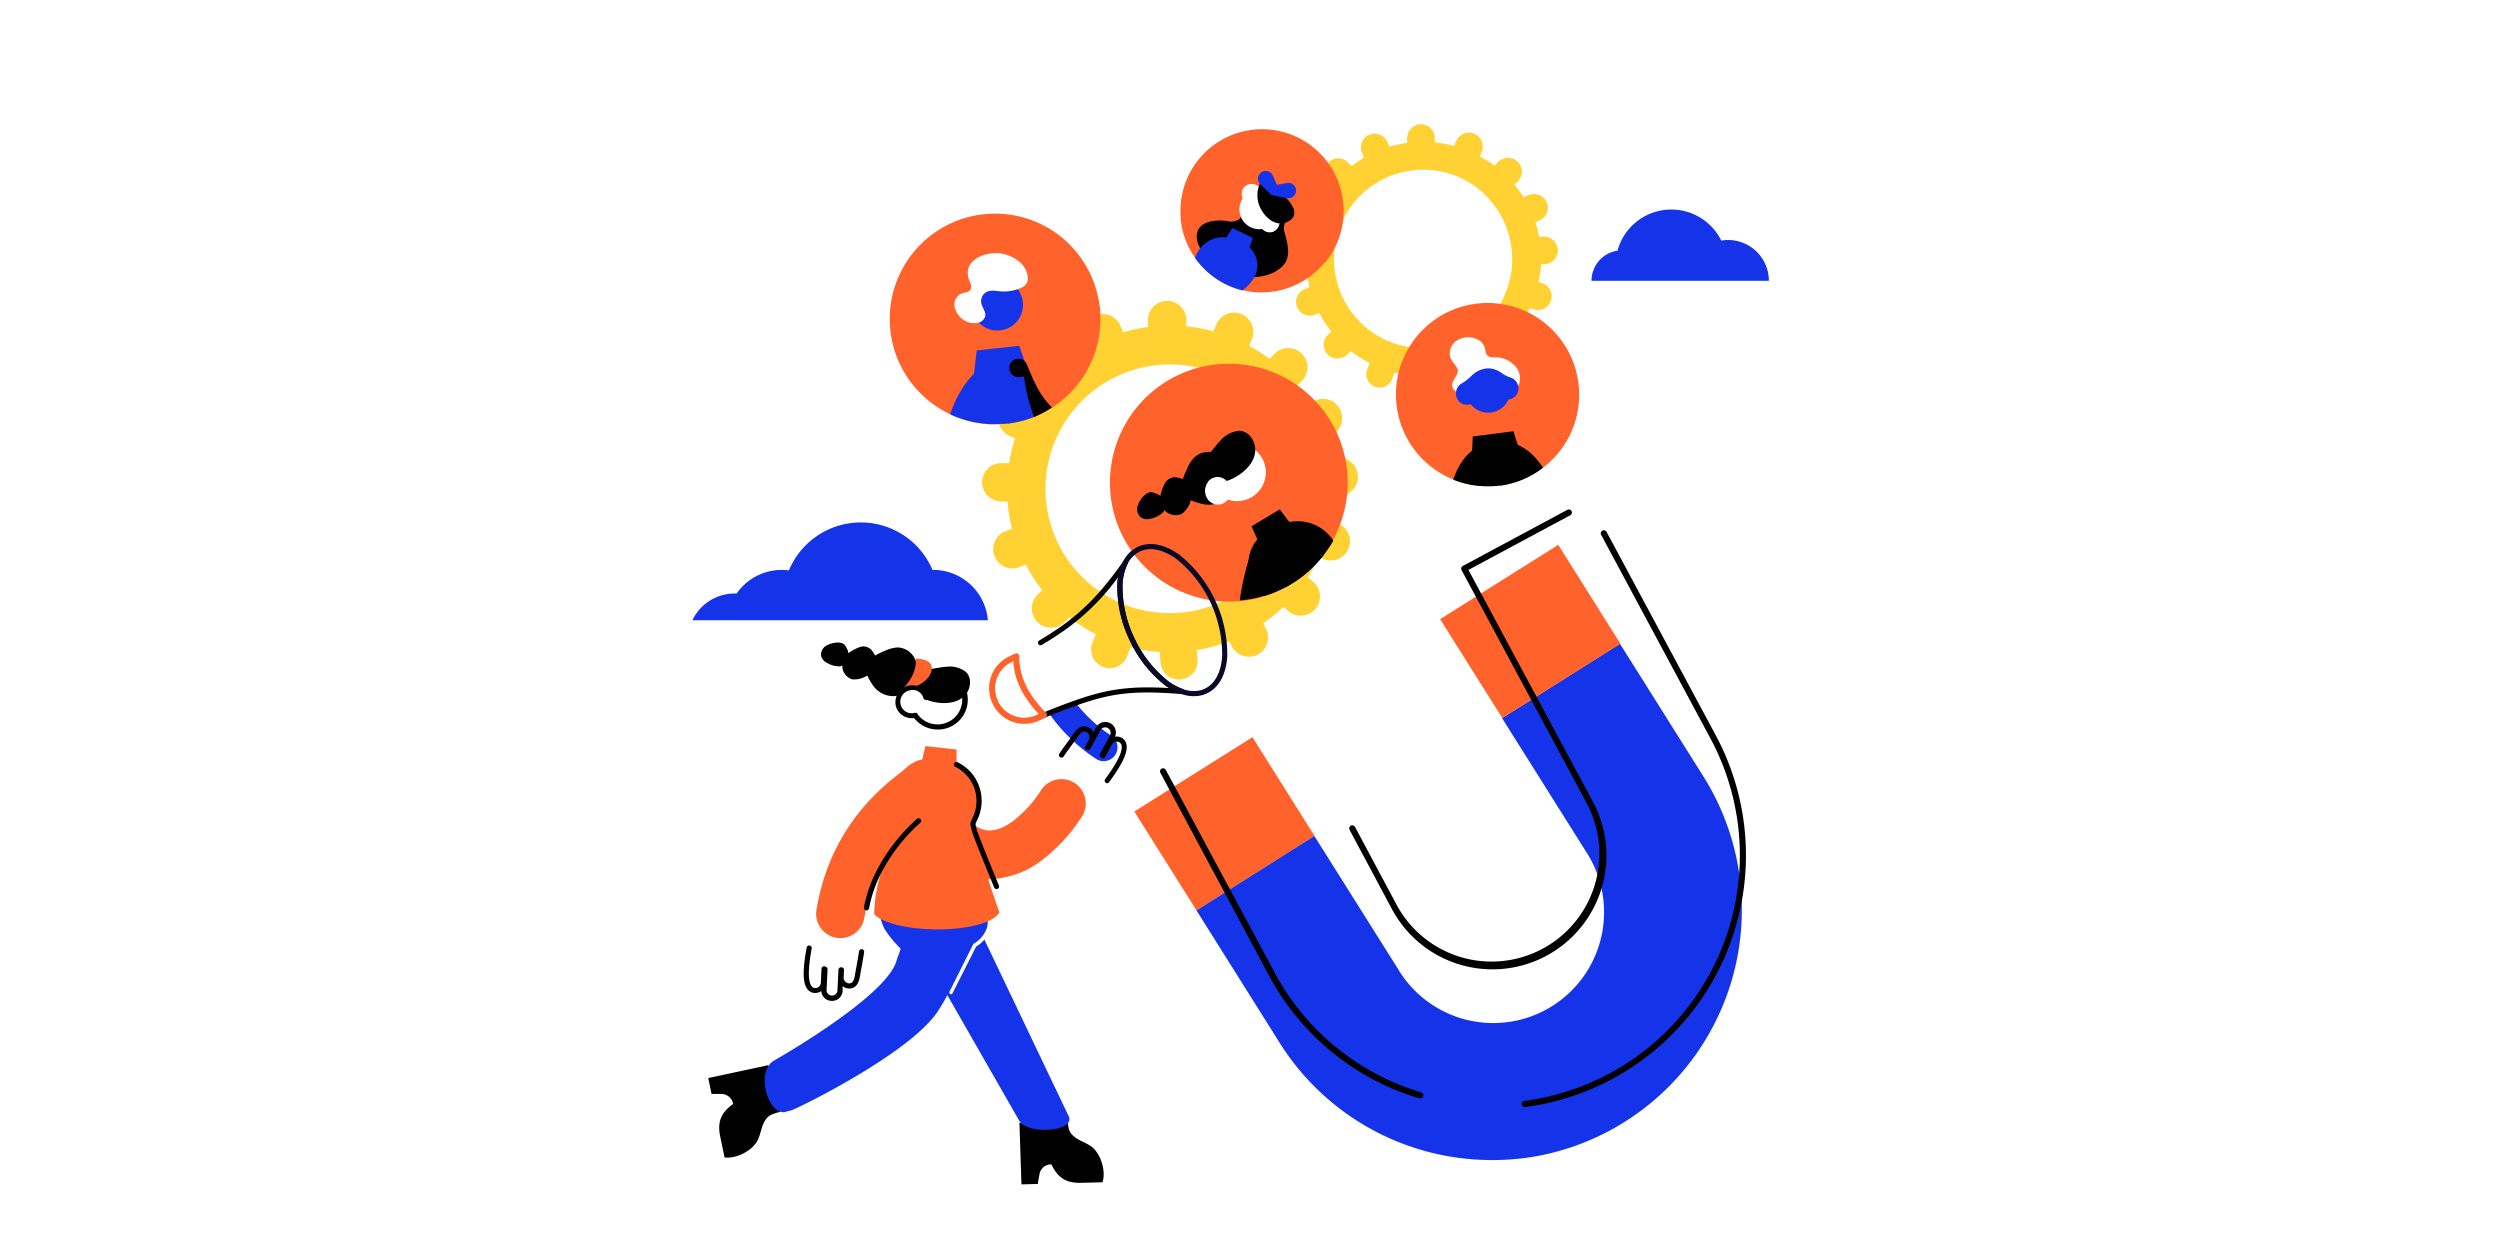 <svg xmlns="http://www.w3.org/2000/svg" viewBox="0 0 530 265"><defs><style>.cls-1{fill:#fff;}.cls-2{fill:#ffd133;}.cls-3{fill:#ff622b;}.cls-4{fill:#1534ea;}.cls-5{fill:none;stroke:#090928;stroke-linecap:round;stroke-linejoin:round;stroke-width:1.09px;}</style></defs><g id="Layer_2" data-name="Layer 2"><g id="Layer_1-2" data-name="Layer 1"><rect class="cls-1" width="530" height="265"/><path class="cls-2" d="M327.57,56a2.93,2.93,0,0,0-.2-5.85h-.2l-.88.06a23.62,23.62,0,0,0-.8-3.08l.81-.37a2.93,2.93,0,1,0-2.44-5.32l-.84.39h0a23.43,23.43,0,0,0-1.94-2.66s.05,0,.06-.06l.65-.65a2.93,2.93,0,0,0-2.1-5,2.89,2.89,0,0,0-2.09.88l-.64.66-.12.12A25.2,25.2,0,0,0,314,33.33l-.3-.17.08-.17.34-.85a2.92,2.92,0,1,0-5.41-2.21l-.35.85-.06.17a24.39,24.39,0,0,0-4.13-.76,1.28,1.28,0,0,0,0-.19l0-.92a2.93,2.93,0,0,0-5.85.05v.06l0,.91a1.15,1.15,0,0,0,0,.19,25.46,25.46,0,0,0-3.76.82,1.34,1.34,0,0,0-.07-.18l-.37-.84a2.92,2.92,0,0,0-5.6,1.16,2.77,2.77,0,0,0,.24,1.16l.36.85c0,.05.05.11.08.16a25.91,25.91,0,0,0-2.67,1.79l-.12-.13-.64-.66a2.93,2.93,0,0,0-5,2,2.88,2.88,0,0,0,.84,2l.64.66.13.12c-.47.58-.91,1.18-1.33,1.81-.18.27-.36.55-.53.83l-.15-.08-.84-.38a2.92,2.92,0,0,0-3.88,1.43,2.92,2.92,0,0,0,1.44,3.88l.83.38.15.07a26.38,26.38,0,0,0-.91,3.76H277l-.92,0a2.92,2.92,0,0,0-3,2.81v.11a2.91,2.91,0,0,0,2.81,2.92l.92,0h.14a24.29,24.29,0,0,0,.69,4.15l-.14.05-.86.33a2.92,2.92,0,0,0,2.1,5.46l.86-.33.12,0a24.15,24.15,0,0,0,2.51,3.87l-.09.08-.65.65a2.92,2.92,0,0,0,2.07,5,3,3,0,0,0,2.08-.86l.64-.65.08-.09c.5.39,1,.76,1.55,1.12A24.75,24.75,0,0,0,290.41,77a2.56,2.56,0,0,0-.23.47l-.32.83A2.82,2.82,0,0,0,291.48,82a2.79,2.79,0,0,0,1,.19,2.85,2.85,0,0,0,2.64-1.81l.32-.83a2.81,2.81,0,0,0,.15-.55,24.33,24.33,0,0,0,4.55.71,2.09,2.09,0,0,0,0,.56l.05.89a2.83,2.83,0,0,0,5.65-.17V80.8l-.06-.89a2.52,2.52,0,0,0-.07-.49,25.5,25.5,0,0,0,4.93-1.34.31.31,0,0,1,.05.1l.43.81a2.92,2.92,0,0,0,5.51-1.37,3,3,0,0,0-.33-1.36l-.43-.81-.06-.1a24.3,24.3,0,0,0,3.07-2.5l.09.07.71.59A2.92,2.92,0,0,0,323.4,69l-.71-.59-.1-.07a26.85,26.85,0,0,0,1.68-3l.09,0,.87.29a2.93,2.93,0,0,0,1.83-5.56l-.87-.29h0a25.48,25.48,0,0,0,.51-3.77Zm-10,9.23a18.92,18.92,0,1,1-5.34-26.06A19.06,19.06,0,0,1,317.56,65.23Z"/><path class="cls-2" d="M284.1,105.14a4.07,4.07,0,0,0-.28-8.13h-.29l-1.22.08a33.35,33.35,0,0,0-1.11-4.29l1.12-.52a4.08,4.08,0,0,0-3.4-7.41l-1.16.54,0,0a35.39,35.39,0,0,0-2.7-3.71l.08-.08.89-.91a4.07,4.07,0,0,0-.07-5.76,4.07,4.07,0,0,0-5.76.07l-.9.92-.15.17a35.86,35.86,0,0,0-3.92-2.58l-.42-.23a2.56,2.56,0,0,0,.11-.24l.48-1.18a4.07,4.07,0,1,0-7.54-3.08L257.33,70a2.25,2.25,0,0,0-.08.24,33.62,33.62,0,0,0-5.75-1.07,2.25,2.25,0,0,0,0-.26l0-1.28a4.08,4.08,0,0,0-8.15.07v.07l0,1.28a2.44,2.44,0,0,0,0,.27,34.56,34.56,0,0,0-5.23,1.13,2.44,2.44,0,0,1-.1-.24l-.51-1.18a4.07,4.07,0,0,0-7.81,1.63,4,4,0,0,0,.33,1.61l.51,1.18.11.23A32.59,32.59,0,0,0,227,76.19l-.17-.18-.89-.92a4.07,4.07,0,1,0-5.82,5.7l.89.92.18.17c-.65.8-1.27,1.64-1.85,2.51-.26.38-.5.77-.74,1.15l-.22-.1-1.16-.54a4.08,4.08,0,0,0-3.4,7.41l1.16.53.21.09a34.31,34.31,0,0,0-1.27,5.25l-.21,0-1.28,0a4.09,4.09,0,0,0-4.23,3.92v.16a4.07,4.07,0,0,0,3.92,4.06l1.28,0h.2a35.37,35.37,0,0,0,.95,5.78l-.18.07-1.2.46a4.07,4.07,0,0,0,1.46,7.87,3.93,3.93,0,0,0,1.46-.27l1.2-.46.16-.07a34.75,34.75,0,0,0,3.5,5.39l-.12.12-.91.9a4.09,4.09,0,0,0,0,5.77,4.08,4.08,0,0,0,5.76,0l.9-.91.11-.12c.7.55,1.41,1.07,2.16,1.57a34.59,34.59,0,0,0,3.51,2.06,3.61,3.61,0,0,0-.33.65l-.44,1.15a3.94,3.94,0,0,0,2.26,5.1,3.88,3.88,0,0,0,1.41.27,3.93,3.93,0,0,0,3.68-2.53l.45-1.15a3.59,3.59,0,0,0,.21-.76,34.28,34.28,0,0,0,6.33,1,4.15,4.15,0,0,0,0,.79l.07,1.23a3.94,3.94,0,0,0,7.88-.24c0-.08,0-.16,0-.25l-.08-1.23a3.82,3.82,0,0,0-.1-.69,34.93,34.93,0,0,0,6.87-1.87s.05.1.07.14l.6,1.13a4.08,4.08,0,0,0,7.21-3.8l-.6-1.13a1,1,0,0,0-.08-.14,32.88,32.88,0,0,0,4.28-3.48l.12.1,1,.82a4.07,4.07,0,1,0,5.19-6.28l-1-.82-.14-.11a35.57,35.57,0,0,0,2.33-4.15l.13,0,1.22.4A4.07,4.07,0,0,0,286,116a4,4,0,0,0,.21-1.27,4.07,4.07,0,0,0-2.81-3.87l-1.21-.4h0a34.84,34.84,0,0,0,.71-5.25Zm-14,12.87a26.36,26.36,0,1,1-7.44-36.3A26.55,26.55,0,0,1,270.14,118Z"/><path class="cls-3" d="M280.67,87.15a25.23,25.23,0,0,1,3,25.08q-.21.51-.45,1l0,.07-.1.21a1,1,0,0,1-.1.18c-.07.16-.15.31-.23.46l-.12.21c-.07.14-.14.27-.22.4s-.15.28-.23.41a25.37,25.37,0,0,1-1.62,2.41,1.83,1.83,0,0,1-.13.16c-.38.5-.79,1-1.22,1.46a24.38,24.38,0,0,1-3.19,3l-.15.12-.23.18-.57.42-.58.39-.49.32c-.27.18-.54.34-.81.5l-.13.07-.39.22-.4.22-.3.15c-.24.13-.47.25-.71.36l-.85.38-.47.2-.45.18c-.59.22-1.19.43-1.79.6a24.75,24.75,0,0,1-3.87.84l-.81.09-.43,0q-.5,0-1,.06a24,24,0,0,1-3.88-.13l-.46-.05-.45-.06a25.21,25.21,0,1,1,23.29-40.78C280.33,86.7,280.5,86.92,280.67,87.15Z"/><path d="M280.69,117.58c-.39.5-.8,1-1.23,1.46a24.38,24.38,0,0,1-3.19,3l-.15.12-.23.18-.57.42-.57.39-.5.32-.81.5-.13.07-.39.22-.4.22-.3.15c-.22-.21-.43-.42-.64-.64a5.42,5.42,0,1,1,7.81-7.52A9.83,9.83,0,0,0,280.69,117.58Z"/><path d="M282.66,114.6c-.07.14-.15.28-.23.41a24,24,0,0,1-1.62,2.4l-.12.17c-.39.5-.8,1-1.23,1.46a24.38,24.38,0,0,1-3.19,3l-.15.12-.23.18-.57.42-.57.39-.5.32-.81.5-.13.07-.39.22-.4.22-.3.15c-.24.13-.47.25-.71.36l-.85.38-.47.19a4.22,4.22,0,0,1-.45.18c-.59.23-1.19.43-1.79.61a10.38,10.38,0,0,1-2.33-2.9,8.56,8.56,0,0,1-.91-4.64,7.7,7.7,0,0,1,1.22-3.62,4,4,0,0,1,.32-.39h0a2.09,2.09,0,0,0,.24-.33h0a.24.24,0,0,0,.05-.2l-1.23-2.69,6-3.6,1.78,2.36.25.32.34-.05A9,9,0,0,1,282.66,114.6Z"/><path d="M253.06,97.1a8.81,8.81,0,0,0-1.39,2.23c-.07.15-1,2.17-.81,2.22,0,0-1.17-.31-1.55-.37a2.5,2.5,0,0,0-2.28,1.14,10,10,0,0,0-1.06,2.93c.09-.34-1.57-.89-1.84-.91-1.25-.11-2.51,1.67-2.88,2.7a2.34,2.34,0,0,0,.62,2.66,2.46,2.46,0,0,0,1.93.29,5.4,5.4,0,0,0,2-.78c.27-.17,1.21-.77.95-1.19a3.2,3.2,0,0,0,3.79.92,5.31,5.31,0,0,0,1.92-2.89,14.48,14.48,0,0,0,2.48.8,5.5,5.5,0,0,0,6.54-3.78c.83-3.14-1.65-7-4.95-7.24a4.39,4.39,0,0,0-2.83.75A3.88,3.88,0,0,0,253.06,97.1Z"/><circle class="cls-1" cx="262.25" cy="100.17" r="6.1" transform="translate(-17.65 78.63) rotate(-16.51)"/><path d="M252.36,99a.58.58,0,0,0-.38.85c1.32,2.29,4.84,2.8,7.23,2.33,3.23-.63,7.53-3.9,6.83-7.62-.3-1.64-1.65-3.3-3.44-3.23a6.07,6.07,0,0,0-3.82,2c-1.58,1.63-2.73,3.77-4.72,5a5.5,5.5,0,0,1-1.61.65Z"/><path class="cls-1" d="M256.51,106.36l-.15-.14a3.1,3.1,0,0,1-.29-4l0-.06a2.58,2.58,0,0,1,4.6,1.05l.11.58A2.64,2.64,0,0,1,256.51,106.36Z"/><path d="M275.29,114.78a5.45,5.45,0,0,1,.58,4.84c-.43,1.18-.8,2.34-1.12,3.5l-.5.32-.81.5-.13.07-.39.22-.4.22-.3.15c-.24.13-.47.25-.71.36l-.85.38-.47.19a4.22,4.22,0,0,1-.45.18c-.59.23-1.19.43-1.79.61a23.63,23.63,0,0,1-3.87.83l-.81.1-.43,0a53.06,53.06,0,0,1,1.87-8.51q.44-1.41,1-2.85a5.24,5.24,0,0,1,.58-1.16h0q.12-.18.24-.33h0a5.44,5.44,0,0,1,8.8.35Z"/><rect class="cls-3" x="244.79" y="162.24" width="29.59" height="24.76" transform="translate(-53.12 165.04) rotate(-32.17)"/><path class="cls-4" d="M316.3,245.93a53.08,53.08,0,0,1-45-24.83L253.65,193l25-15.76,17.69,28.12a23.5,23.5,0,1,0,39.78-25l-17.69-28.12,25-15.76,17.69,28.12a53.11,53.11,0,0,1-36.39,80.69A53.14,53.14,0,0,1,316.3,245.93Z"/><rect class="cls-3" x="309.62" y="121.45" width="29.59" height="24.76" transform="translate(-21.45 193.31) rotate(-32.17)"/><path d="M301.08,232.85l-.19,0a53.39,53.39,0,0,1-31.84-26L246,163.84a.65.65,0,0,1,1.15-.62l23.06,42.94a52.09,52.09,0,0,0,31.07,25.41.65.65,0,0,1,.44.81A.67.67,0,0,1,301.08,232.85Z"/><path d="M323.31,234.68a.65.65,0,0,1-.08-1.3,52.62,52.62,0,0,0,18-5.82,52.45,52.45,0,0,0,21.39-71l-23.18-43.18a.64.64,0,0,1,.26-.88.66.66,0,0,1,.89.26l23.18,43.18a53.81,53.81,0,0,1-40.35,78.74Z"/><path d="M316.44,205.5a24.16,24.16,0,0,1-21.32-12.72l-9-16.84a.67.67,0,0,1,.26-.89.66.66,0,0,1,.89.27l9,16.84a22.85,22.85,0,0,0,40.26-21.61l-26.68-49.69a.65.65,0,0,1,.27-.88l22.16-11.9a.65.65,0,1,1,.62,1.15l-21.59,11.59,26.37,49.11a24.14,24.14,0,0,1-21.24,35.57Z"/><path class="cls-4" d="M222.36,151.19a37,37,0,0,0,10,9.69,2.94,2.94,0,0,0,4.07-.84,2.87,2.87,0,0,0,.26-.49,2.94,2.94,0,0,0-1.1-3.58,31.36,31.36,0,0,1-7.53-6.95C226.33,149.64,224.46,150.36,222.36,151.19Z"/><path d="M221.33,152.15a.55.55,0,0,1-.21-1.05l1-.41c2.48-1,4.19-1.64,5.73-2.18,6.88-2.44,11.71-3.12,20-2.64-.28-.17-.55-.36-.83-.56a27.17,27.17,0,0,1-10.14-21.48c0-.51.09-1,.16-1.47a49.27,49.27,0,0,1-12.81,12.25c-1,.68-2.12,1.37-3.36,2.11a.55.55,0,0,1-.75-.18.56.56,0,0,1,.19-.75c1.23-.73,2.32-1.41,3.32-2.08,5.63-3.75,9.54-7.7,14.42-14.57a.55.55,0,0,1,.73-.15.53.53,0,0,1,.2.7,11.14,11.14,0,0,0-1,4.21,26.07,26.07,0,0,0,9.69,20.53,11.61,11.61,0,0,0,3.13,1.66.55.55,0,0,1-.22,1.06c-10-.8-14.76-.29-22.31,2.39-1.52.53-3.22,1.18-5.68,2.16l-1,.41A.51.51,0,0,1,221.33,152.15Z"/><path class="cls-5" d="M240,135.51a24.56,24.56,0,0,0,7.37,9.36,12.57,12.57,0,0,0,3.27,1.74,7,7,0,0,0,4,.26,5.36,5.36,0,0,0,1-.37c2.35-1.11,3.78-3.75,4-7.44a26.62,26.62,0,0,0-9.92-21c-3-2.16-5.94-2.74-8.29-1.63a6.28,6.28,0,0,0-2.93,3,11.67,11.67,0,0,0-1.08,4.41A24.56,24.56,0,0,0,240,135.51Z"/><path class="cls-3" d="M217.17,153.45a7.43,7.43,0,0,1-6.69-4.17l-.06-.13a7.49,7.49,0,0,1,2.89-9.65,7.3,7.3,0,0,1,.68-.36l1.19-.56a.64.64,0,0,1,.92.6c-.07,4.1,1.84,8.12,5.67,11.94a.64.64,0,0,1,.18.57.62.62,0,0,1-.36.47l-1.19.57c-.23.11-.47.2-.71.29A7.63,7.63,0,0,1,217.17,153.45Zm-2.35-13.27-.28.13-.56.3a6.17,6.17,0,0,0-2.39,8l0,.12a5.86,5.86,0,0,0,.65,1,6.15,6.15,0,0,0,7,2.05,5,5,0,0,0,.59-.25l.37-.17C216.85,147.81,215,144.05,214.82,140.18Z"/><path class="cls-3" d="M280.69,55.83a17.38,17.38,0,0,1-16.32,5.89l-.73-.15h-.05l-.16,0-.13,0L263,61.4a16.72,16.72,0,0,1-2.62-.94,14.32,14.32,0,0,1-1.3-.65,17.94,17.94,0,0,1-2.47-1.68l-.1-.08-.16-.13-.37-.32c-.22-.19-.43-.4-.64-.6s-.31-.31-.45-.47l-.07-.07-.21-.23c-.07-.08-.14-.15-.21-.24s-.33-.39-.49-.59-.27-.34-.39-.51l-.2-.28c-.07-.09-.13-.19-.19-.28a16.66,16.66,0,0,1-1.83-3.56c-.07-.18-.13-.36-.19-.53s-.2-.62-.29-.93a19.55,19.55,0,0,1-.51-2.62l0-.31,0-.31a17.3,17.3,0,1,1,30.85,9.31Z"/><path d="M270.45,57.52c-4.24,2.39-9.91,1.08-13.49-1.91-1.57-1.32-3.44-3.61-3.24-5.81.29-3,4.08-3.27,6.42-2.95a3.07,3.07,0,0,0,2.62-.41c1-1,.12-3,1.13-4.07.71-.74,1.72-.53,2.73-.2a7.28,7.28,0,0,0,2.48.61,12.18,12.18,0,0,0,2.41-.86,2.89,2.89,0,0,1,.84-.11,5.7,5.7,0,0,1,2,2.85,11.76,11.76,0,0,1-1,1.25,5.28,5.28,0,0,0-.93,1.35,2.81,2.81,0,0,0-.1,2C273.22,52.5,274,55.53,270.45,57.52Z"/><path class="cls-4" d="M263.38,61.55l-.34-.08a16.84,16.84,0,0,1-2.63-.94c-.44-.2-.87-.41-1.29-.65a17.45,17.45,0,0,1-2.48-1.68l-.1-.08-.15-.13c-.13-.1-.25-.21-.37-.32l-.65-.6-.45-.47-.07-.07-.21-.23-.21-.24c-.17-.19-.33-.39-.49-.6l-.39-.5-.2-.28a6.28,6.28,0,0,1,5.21-4.36,6,6,0,0,1,1.2,0l.24,0,1.25-2,4.36,2.14L265.06,52c-.09.23-.14.39-.14.39s.38.5.47.61C267.84,56.13,266.18,59.57,263.38,61.55Z"/><circle class="cls-1" cx="266.98" cy="44.39" r="4.22" transform="translate(24.87 165.35) rotate(-35.99)"/><path class="cls-1" d="M263.73,42.53a2.82,2.82,0,0,1-.22-2.49,2.18,2.18,0,0,1,3-.67,2.59,2.59,0,0,1,.56.48l.36.46Z"/><path class="cls-1" d="M263.53,42.11a2,2,0,0,1,0-2.07,2.18,2.18,0,0,1,3-.67,2.59,2.59,0,0,1,.56.48l.36.46Z"/><path class="cls-1" d="M267.27,48.19a2.81,2.81,0,0,0,2.27,1,2.18,2.18,0,0,0,1.65-2.61,2.75,2.75,0,0,0-.27-.69l-.31-.49Z"/><path class="cls-1" d="M267.6,48.51a2,2,0,0,0,1.94.71,2.18,2.18,0,0,0,1.65-2.61,2.75,2.75,0,0,0-.27-.69l-.31-.49Z"/><path d="M272.73,47.14l-.36.12c-2.64.75-5.07-2.09-5.63-4.41a6.38,6.38,0,0,1-.12-.68c-.21-1.76.27-4,2.05-4.63,0,0-.05,1.9,2.79,3.63a6.17,6.17,0,0,1,.89.64,5.7,5.7,0,0,1,2,2.85C274.54,45.62,274.16,46.55,272.73,47.14Z"/><path class="cls-4" d="M267.3,36.62h0a1.64,1.64,0,0,0-.1,2.46l2.37,2.26,1.49-1.4-1.22-2.72A1.64,1.64,0,0,0,267.3,36.62Z"/><path class="cls-4" d="M274.76,40.53h0a1.65,1.65,0,0,1-2,1.48l-3.2-.67.31-2,2.93-.54A1.64,1.64,0,0,1,274.76,40.53Z"/><path class="cls-3" d="M233.17,65.16a22.42,22.42,0,0,1-9,20.49l-.84.59-.18.11a21.2,21.2,0,0,1-3.75,2c-.57.24-1.16.45-1.76.64a23.16,23.16,0,0,1-3.77.82l-.17,0-.25,0q-.31,0-.63.06a18.84,18.84,0,0,1-2,.08c-.65,0-1.29,0-1.93-.09a22,22,0,0,1-6.66-1.68l-.66-.29c-.38-.18-.75-.36-1.12-.56a22.59,22.59,0,0,1-2.9-1.85,3.92,3.92,0,0,1-.32-.25,3.92,3.92,0,0,1-.32-.25,22.33,22.33,0,1,1,36.14-20.57C233.11,64.66,233.14,64.91,233.17,65.16Z"/><path class="cls-4" d="M221.89,86.11c-.11-.1.11.12,0,0-1.18.77-1.29,1.7-2.61,2.23a18.43,18.43,0,0,1-1.76.63,22.49,22.49,0,0,1-3.78.82l-.16,0-.26,0-.63.06c-.66,0-1.32.07-2,.07s-1.3,0-1.94-.1a22.36,22.36,0,0,1-6.65-1.69l-.66-.3c.16-.46.33-.94.51-1.43A21.59,21.59,0,0,1,203.06,84c.06-.13.13-.25.2-.38s.14-.26.22-.39a18.52,18.52,0,0,1,3-4A8.42,8.42,0,0,1,212,76.5l.27,2.48a11,11,0,0,1,2.15.12,11.08,11.08,0,0,1,2.62.74l.06,0,.1,0a11.91,11.91,0,0,1,1.5.79c.27.18-.26,1.88,0,2.07a6.57,6.57,0,0,1,2.94,3.73C221.65,86.65,221.84,86,221.89,86.11Z"/><polygon class="cls-4" points="207.07 74.29 216.07 73.31 218.32 79.73 206.26 81.04 207.07 74.29"/><path class="cls-4" d="M216.51,62.66a5.44,5.44,0,1,1-7-3.12A5.45,5.45,0,0,1,216.51,62.66Z"/><path class="cls-1" d="M216.67,60.94a9.38,9.38,0,0,1-3.87.86c-1.22,0-2.59-.47-3.74.13A2.26,2.26,0,0,0,208,64c0,1,1.24,2.2.8,3.23a2,2,0,0,1-1.26,1.15,3.91,3.91,0,0,1-2.75-.27c-1.89-.9-3.43-3.56-1.71-5.36a2.46,2.46,0,0,1,.77-.51c.59-.26,1.36-.21,1.78-.7.7-.8-.16-1.85-.35-2.67-.92-3.83,3.55-5.46,6.49-5.18a8,8,0,0,1,4.68,2.1c1,1,2.08,3.25,1,4.54A2.35,2.35,0,0,1,216.67,60.94Z"/><path d="M219.45,81.26A18.41,18.41,0,0,0,223,86.39a21.84,21.84,0,0,1-3.75,2,33.47,33.47,0,0,1-1.92-7c-.13-.76-.19-1.28-.21-1.48v-.08l-1,.1a1.92,1.92,0,0,1-1.81-.83,1,1,0,0,1-.08-.11,2.06,2.06,0,0,1-.26-.78,1.95,1.95,0,0,1,3.16-1.72h0a1.87,1.87,0,0,1,.55.74l1.36,3.21,0,.1C219.24,80.79,219.34,81,219.45,81.26Z"/><path class="cls-3" d="M334.62,81.21a19.43,19.43,0,0,1-13.14,20.93c-.45.15-.92.28-1.4.4l-.41.1c-.48.11-1,.2-1.46.27l-.14,0h0a.83.83,0,0,1-.22,0,16.5,16.5,0,0,1-1.7.15h-.56a19.24,19.24,0,0,1-7.5-1.4h0c-.53-.21-1-.45-1.56-.71a19.42,19.42,0,1,1,28.09-19.79Z"/><path class="cls-1" d="M307.6,76.09a1.51,1.51,0,0,1-.13-.29A3.24,3.24,0,0,1,309.2,72a4.47,4.47,0,0,1,4.62.3,3.15,3.15,0,0,1,1.08,1.91,2.37,2.37,0,0,0,.34,1.08,1.94,1.94,0,0,0,1.63.46,5.68,5.68,0,0,1,4.28,1.8,3.73,3.73,0,0,1,.89,3.85,1.78,1.78,0,0,1-.84,1,2.47,2.47,0,0,1-2.23-.41c-.92-.59-1.07-1.55-1.66-2.37a2.71,2.71,0,0,0-2.57-1,4.22,4.22,0,0,0-2.32,1.07,4.17,4.17,0,0,0-.36.37l-.25.47c-.08.17-.18.34-.27.52a4.73,4.73,0,0,0-.31.43,2.92,2.92,0,0,1-1.7,1.66c-.89.3-1.65-.7-1.66-1.5,0-1,.88-1.69,1.13-2.6a1.66,1.66,0,0,0,.07-.55,2.59,2.59,0,0,0-.24-.6,3.58,3.58,0,0,0-.38-.55A9.37,9.37,0,0,1,307.6,76.09Z"/><path d="M327.11,99.17a19.56,19.56,0,0,1-5.63,3c-.46.15-.93.28-1.4.4l-.41.1c-.48.11-1,.2-1.46.27l-.14,0h0a.83.83,0,0,1-.22,0,16.5,16.5,0,0,1-1.7.15h-.57a19.23,19.23,0,0,1-7.49-1.4h0A15,15,0,0,1,310,97.78a9.69,9.69,0,0,1,2.12-2.26h0a9.94,9.94,0,0,1,9.66-1.2,10.58,10.58,0,0,1,2.72,1.74A14.78,14.78,0,0,1,327.11,99.17Z"/><polygon points="312.23 92.53 320.85 91.42 322.37 96.27 312 97.62 312.23 92.53"/><path class="cls-4" d="M320.48,80.13a1.78,1.78,0,0,0-.36-.14,6.63,6.63,0,0,1-1.9-1,4.66,4.66,0,0,0-3.36-.85A5.31,5.31,0,0,0,312,79.63a11.08,11.08,0,0,1-2,1.59,2.48,2.48,0,0,0-.87,3.66,2.36,2.36,0,0,0,2.66.81,4.7,4.7,0,0,0,8-1,2.33,2.33,0,0,0,1.95-1.47A2.42,2.42,0,0,0,320.48,80.13Z"/><path d="M234.73,166.05a.5.5,0,0,1-.31-.1.55.55,0,0,1-.13-.76c1.07-1.47,3.9-5.37,3.49-7.16a1,1,0,0,0-.5-.66,1.15,1.15,0,0,0-1.56.47l-1.43,2.64a.55.55,0,0,1-.42.28.53.53,0,0,1-.47-.19l-.12-.14a.54.54,0,0,1-.08-.63l2.11-3.9a1.15,1.15,0,0,0-.47-1.56,1.1,1.1,0,0,0-.87-.09,1.15,1.15,0,0,0-.69.55l-2.12,3.93a.56.56,0,0,1-.56.28h-.12a.52.52,0,0,1-.41-.29.57.57,0,0,1,0-.51l.78-1.43h0a1.2,1.2,0,0,0,.06-.88,1.23,1.23,0,0,0-.57-.72c-.44-.23-1-.26-1.9,1.07l-1.05,1.46c-.59.8-1.25,1.7-1.9,2.67a.55.55,0,0,1-.76.15.56.56,0,0,1-.15-.76c.67-1,1.34-1.89,1.93-2.7.4-.55.75-1,1-1.44.4-.57,1.59-2.3,3.31-1.41a2.28,2.28,0,0,1,1,1l.5-.93a2.24,2.24,0,0,1,4.06,1.89,2.16,2.16,0,0,1,1.42.24,2,2,0,0,1,1,1.37c.46,2-1.6,5.19-3.66,8A.58.58,0,0,1,234.73,166.05Z"/><path class="cls-3" d="M209.76,186.38a14.84,14.84,0,0,1-2.4-.19,16.26,16.26,0,0,1-12.27-10,20,20,0,0,1-1.28-5A5.15,5.15,0,0,1,204,169.92a9.65,9.65,0,0,0,.6,2.38A6,6,0,0,0,209,176c1.72.28,3.69-.4,5.85-2a25.21,25.21,0,0,0,5.84-6.46,5.15,5.15,0,1,1,8.67,5.57,35.84,35.84,0,0,1-8.36,9.16A18.91,18.91,0,0,1,209.76,186.38Z"/><path class="cls-4" d="M191.42,201.56a23.26,23.26,0,0,1-3.9-4.63c-1.12-2.19-1.89-6.1-.65-9,2.36-5.52,12.74,1.17,12.74,1.17Z"/><path d="M226.32,237.39a10.51,10.51,0,0,0,.29,2,3.1,3.1,0,0,0,.91,1.39c1.25,1.11,2.43,1.29,3.76,2.23,2.15,1.5,3.2,5.33,2.46,7.63l-4.61.12c-3.45.07-5-1.36-6.24-3.92h0a2.53,2.53,0,0,0-2.51,2L220,251l-3.45.09-.43-13Z"/><path d="M165.36,235.73a10.39,10.39,0,0,0-1.94.64,3.11,3.11,0,0,0-1.21,1.15c-.87,1.42-.84,2.61-1.53,4.1-1.1,2.37-4.68,4.08-7.07,3.76l-.94-4.51c-.68-3.38.46-5.16,2.76-6.84h0a2.56,2.56,0,0,0-2.47-2.11l-2.11,0-.7-3.38,12.72-2.72Z"/><path class="cls-4" d="M166.86,235.62c-3.76,1.54-7-8.4-2.71-10.81,2.37-1.35,24-13.9,25.94-21.21.28-1,.8-2,1-3.06s.37-2.14.55-3.21c.74-4.59,3.25-9.73,8.86-8.32,4.45,1.12,5.3,5.68,4.56,9.66a42.82,42.82,0,0,1-6.21,15.68c-5.68,8.61-27.54,19.55-30.94,21C167.59,235.47,167.2,235.48,166.86,235.62Z"/><path class="cls-4" d="M216.17,237.75l-22.48-39.26a6.62,6.62,0,1,1,11.71-6.19l21,44C228.68,239.91,218.09,240.64,216.17,237.75Z"/><path class="cls-4" d="M201.65,210.39l5-10s5.45-2.91,2-8.43L202,194.83Z"/><path class="cls-1" d="M201.65,210.78a.39.39,0,0,1-.35-.57l5-10a.37.37,0,0,1,.16-.17,6.18,6.18,0,0,0,2.8-3.43,5.44,5.44,0,0,0-.74-4.17l-6.34,2.74a.39.39,0,0,1-.51-.21.38.38,0,0,1,.2-.51l6.65-2.87a.38.38,0,0,1,.49.15,6.34,6.34,0,0,1,1,5.08,6.93,6.93,0,0,1-3.07,3.85l-5,9.89A.4.4,0,0,1,201.65,210.78Z"/><path class="cls-3" d="M203.09,162.23l-.3-.15v-3.19l-6.63-.72s-.6,2.72-.6,2.74c-.05.2-.82.29-1,.36a8,8,0,0,0-5,6.09,11.44,11.44,0,0,0,.7,5.61,17.17,17.17,0,0,0,1.5,3.15,24.85,24.85,0,0,1-2.05,2.86,33.59,33.59,0,0,0-2,3.48,31,31,0,0,0-2.38,11.39c4.52,4.31,23.52,4.31,26.55-.39,0,0-4.91-13.92-5.59-18.68a2.78,2.78,0,0,1,.39-1.16A8.59,8.59,0,0,0,203.09,162.23Z"/><circle class="cls-1" cx="198.79" cy="148.33" r="5.79" transform="translate(-41.23 210.86) rotate(-51.33)"/><path d="M198.79,154.66A6.33,6.33,0,0,1,193.4,145,6.33,6.33,0,0,1,205,146.87a6.33,6.33,0,0,1-4.7,7.62A6.12,6.12,0,0,1,198.79,154.66Zm0-11.58a5,5,0,0,0-1.22.15,5.18,5.18,0,0,0-3.26,2.35,5.24,5.24,0,0,0,5.68,7.85,5.25,5.25,0,0,0-1.2-10.35Z"/><path d="M192,140.82c-1.23,2.66,1.18,5.69,3.37,7,2.68,1.6,7.79,2,9.66-1,.83-1.36.93-3.38-.38-4.47a5.68,5.68,0,0,0-4-1c-2.15.15-4.32.93-6.48.5a5.23,5.23,0,0,1-1.55-.56S192,140.89,192,140.82Z"/><path d="M190,137.28a7.93,7.93,0,0,0-2.4.69c-.15.05-2.08.89-2,1.05,0,0-.63-1-.86-1.24a2.34,2.34,0,0,0-2.33-.65,9.22,9.22,0,0,0-2.62,1.4c.29-.19-.54-1.63-.71-1.81-.82-.88-2.84-.42-3.75.07a2.22,2.22,0,0,0-1.25,2.28,2.34,2.34,0,0,0,1.17,1.43,5.38,5.38,0,0,0,1.9.7c.29.05,1.34.22,1.42-.24a3,3,0,0,0,2.1,3.06,5,5,0,0,0,3.19-.82,12.63,12.63,0,0,0,1.24,2.14,5.22,5.22,0,0,0,7,1.48c2.58-1.69,3.25-6,1.1-8.25a4.24,4.24,0,0,0-2.47-1.28A4,4,0,0,0,190,137.28Z"/><path class="cls-1" d="M194,151.61a2.94,2.94,0,0,1-3.59-2.16,3,3,0,0,1,2.22-3.6,2.9,2.9,0,0,1,3.64,2Z"/><path class="cls-3" d="M194.12,139.61h0s4.3-.08,3.28,2.89-5.66,3.73-5.66,3.73l-.32-.22C193.1,144.3,194.39,142,194.12,139.61Z"/><path d="M193.28,152.25a3.44,3.44,0,0,1-3.38-2.67,3.59,3.59,0,0,1,6.92-1.86.55.55,0,0,1-.41.65.54.54,0,0,1-.65-.4,2.37,2.37,0,0,0-3-1.59,2.46,2.46,0,0,0-1.82,3,2.39,2.39,0,0,0,2.94,1.75.56.56,0,0,1,.66.41.55.55,0,0,1-.41.65A3.69,3.69,0,0,1,193.28,152.25Z"/><path d="M211.27,188.48a.54.54,0,0,1-.51-.33c-.17-.42-4.21-10.25-4.68-11.82s-.43-1.87-.1-2.48l0-.06a1.44,1.44,0,0,0,.08-.17l.12-.24a8.08,8.08,0,0,0-3.38-10.67l-.28-.15a.55.55,0,0,1-.25-.73.56.56,0,0,1,.73-.24l.31.16a9,9,0,0,1,4.37,5.27,9.12,9.12,0,0,1-.53,6.84l-.09.2c0,.09-.08.18-.12.25l0,.06c-.16.28-.2.37.18,1.65.46,1.52,4.61,11.61,4.65,11.71a.55.55,0,0,1-.3.71A.45.45,0,0,1,211.27,188.48Z"/><path class="cls-3" d="M178.17,198.88a4.84,4.84,0,0,1-.84-.07,5.14,5.14,0,0,1-4.24-5.92c2.16-13.09,9.16-23.58,20.82-31.19a5.15,5.15,0,0,1,5.63,8.63c-9.27,6-14.6,14-16.29,24.24A5.16,5.16,0,0,1,178.17,198.88Z"/><path d="M176.35,212.19h-.11a2.24,2.24,0,0,1-2.13-2.08,2.27,2.27,0,0,1-1.39.4,2.06,2.06,0,0,1-1.53-.78c-1.28-1.61-.81-5.37-.18-8.84a.54.54,0,0,1,1.07.2c-.32,1.78-1.18,6.52,0,8a.93.93,0,0,0,.74.37,1.15,1.15,0,0,0,1.2-1.09l.14-3a.54.54,0,0,1,.77-.47l.17.07a.56.56,0,0,1,.34.53l-.21,4.44a1.16,1.16,0,0,0,2.31.1l.21-4.45a.55.55,0,0,1,.38-.5h0l.08,0a.53.53,0,0,1,.5.08.55.55,0,0,1,.22.46l-.08,1.63a1.18,1.18,0,0,0,.33.82,1.21,1.21,0,0,0,.82.4c.5,0,1-.19,1.25-1.78.08-.52.2-1.13.32-1.78.18-1,.38-2.08.55-3.24a.54.54,0,0,1,.62-.45.55.55,0,0,1,.46.61c-.18,1.18-.38,2.29-.56,3.27-.13.67-.23,1.25-.31,1.75-.11.69-.44,2.77-2.37,2.71a2.29,2.29,0,0,1-1.32-.51l0,1.07A2.24,2.24,0,0,1,176.35,212.19Z"/><path d="M183.69,193h-.1a.54.54,0,0,1-.44-.63,28.77,28.77,0,0,1,3.13-8.6,38.23,38.23,0,0,1,8.05-10.12.55.55,0,1,1,.73.81,37.14,37.14,0,0,0-7.82,9.83,27.58,27.58,0,0,0-3,8.28A.54.54,0,0,1,183.69,193Z"/><path class="cls-4" d="M337.4,59.53H375a8.65,8.65,0,0,0-8.65-8.65,8.48,8.48,0,0,0-1.44.12,11.82,11.82,0,0,0-22,2.14A6.47,6.47,0,0,0,337.4,59.53Z"/><path class="cls-4" d="M209.43,131.49H146.79a9.91,9.91,0,0,1,9-5.67h.38a11.65,11.65,0,0,1,9.53-5,11.42,11.42,0,0,1,1.55.1,16.51,16.51,0,0,1,30.44-.1h.2A11.64,11.64,0,0,1,209.43,131.49Z"/></g></g></svg>